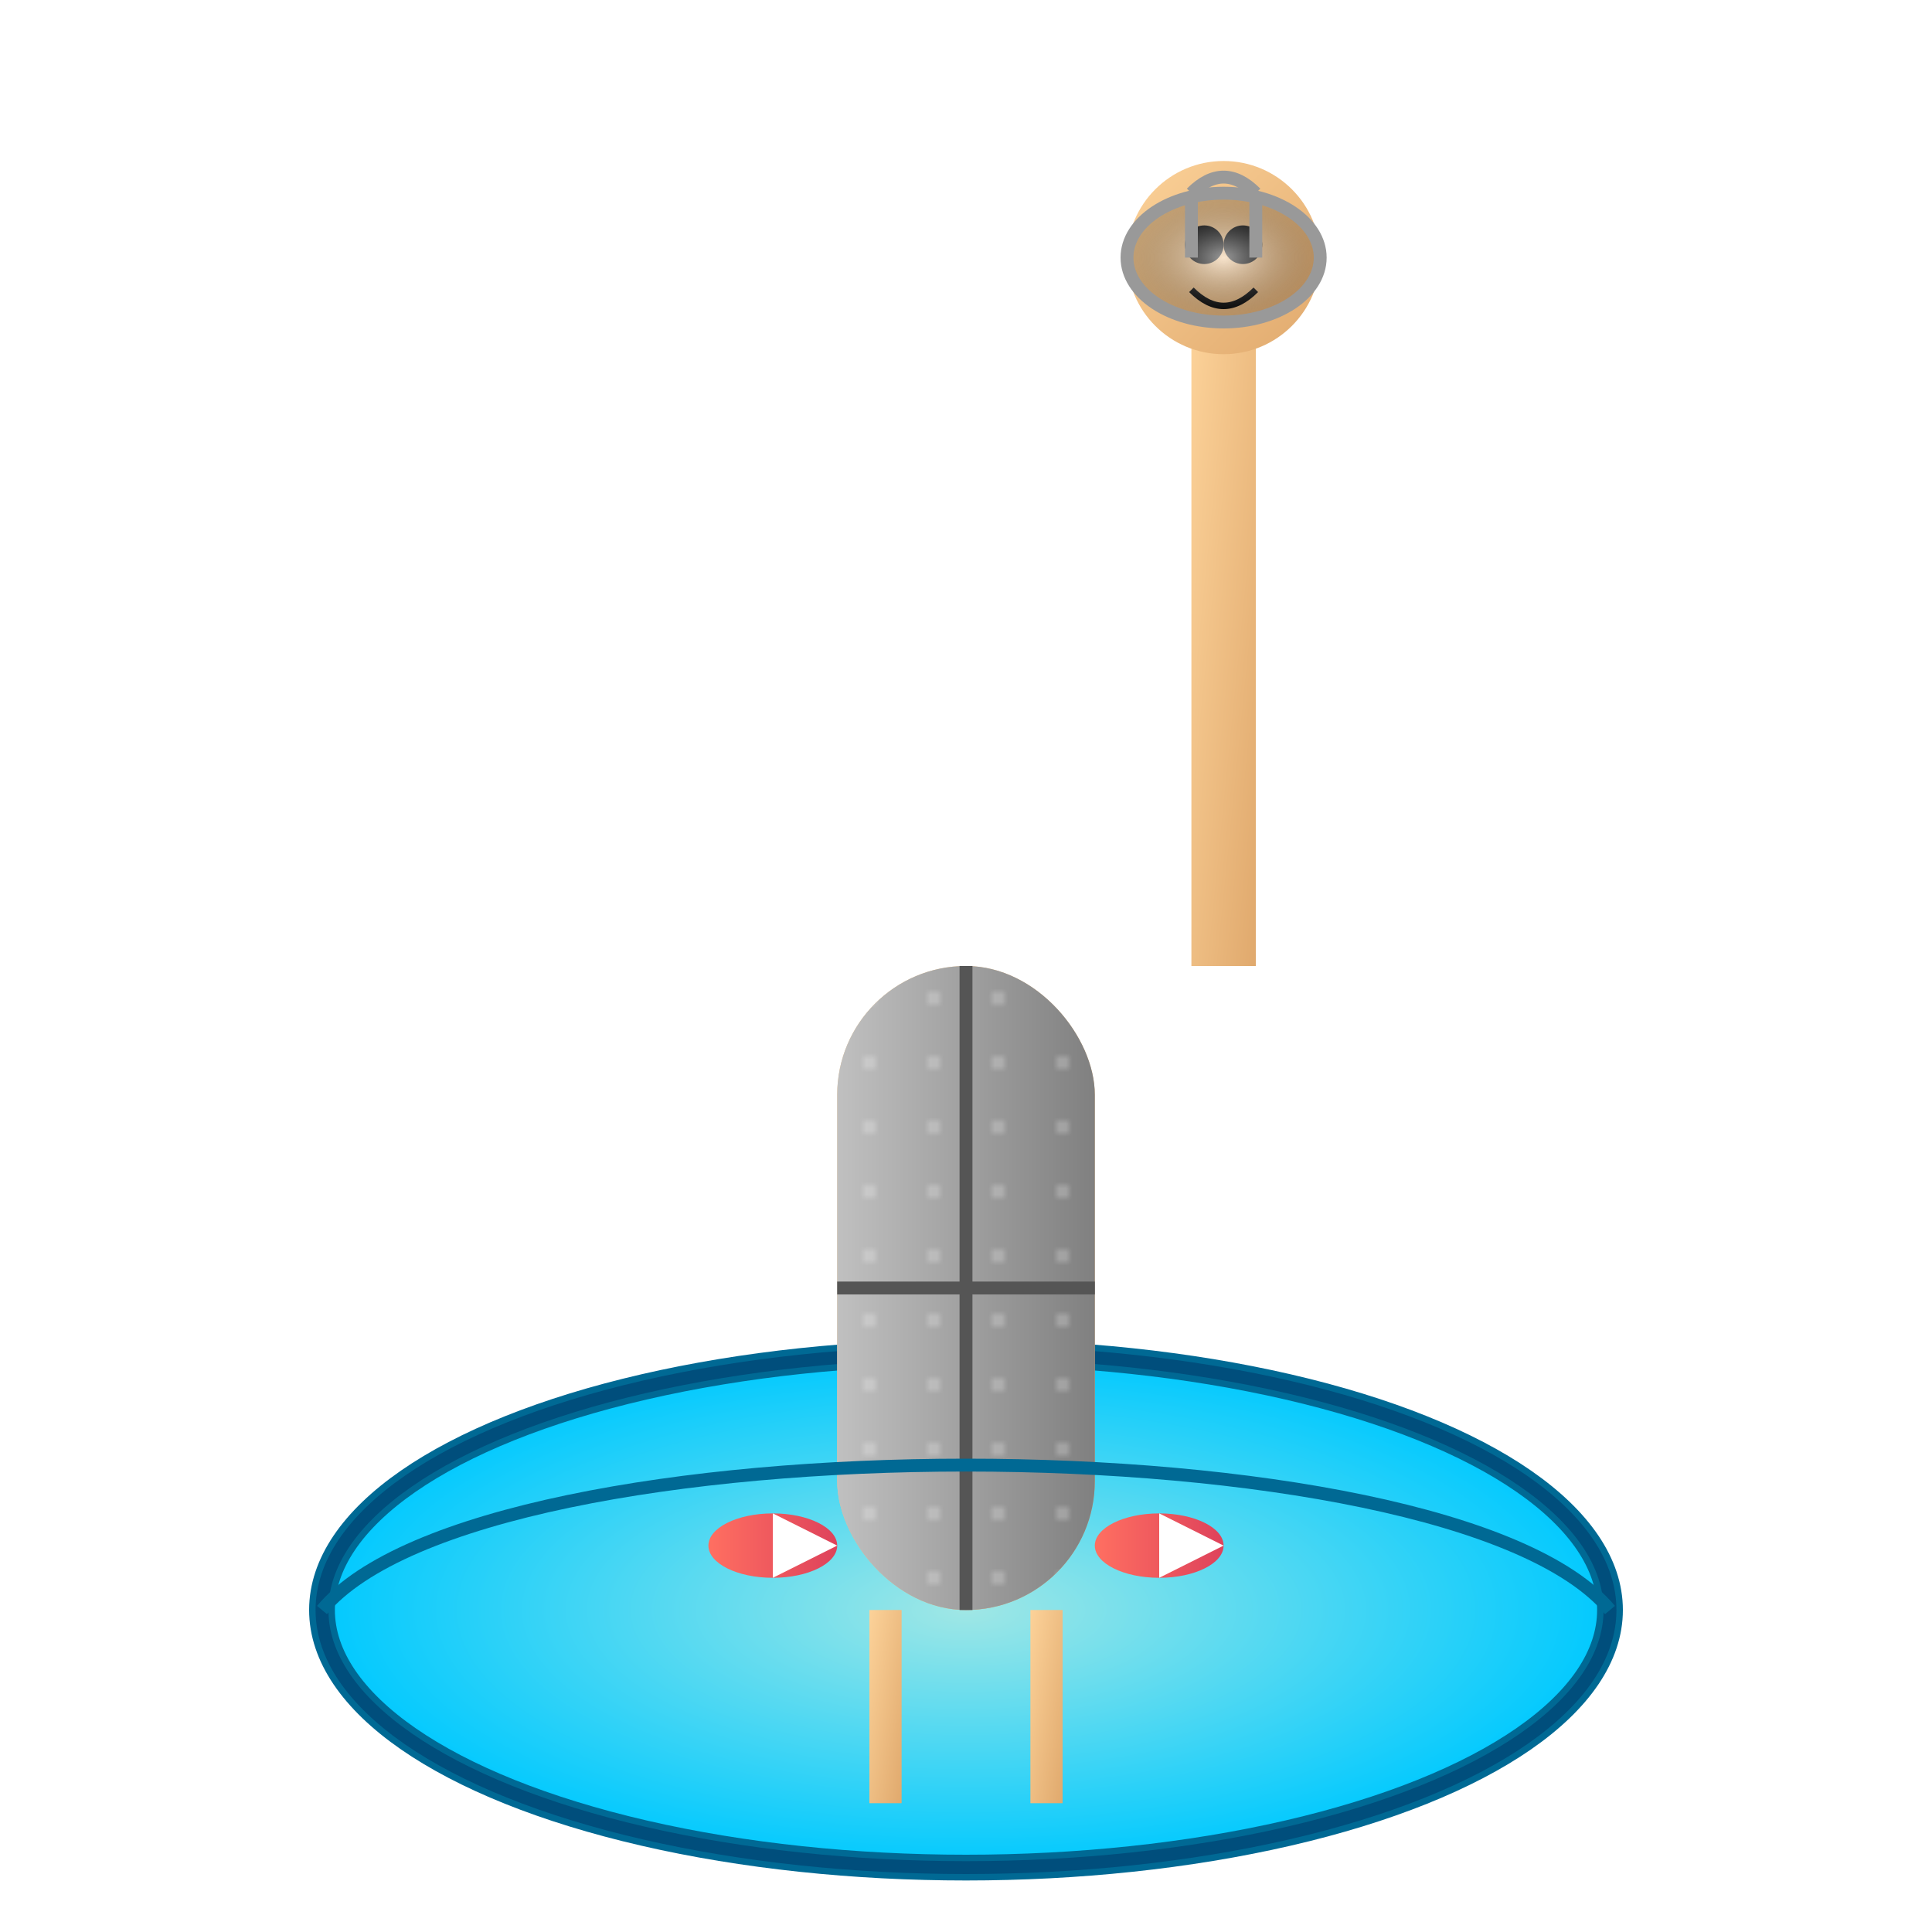 <svg viewBox="0 0 300 300" xmlns="http://www.w3.org/2000/svg">
  <!-- Definitions for gradients and patterns -->
  <defs>
    <!-- Gradient for fishbowl water -->
    <radialGradient id="waterGradient" cx="50%" cy="50%" r="50%">
      <stop offset="0%" style="stop-color: #a0e7e5; stop-opacity:1" />
      <stop offset="100%" style="stop-color: #00c9ff; stop-opacity:1" />
    </radialGradient>
    <!-- Gradient for giraffe -->
    <linearGradient id="giraffeGradient" x1="0%" y1="0%" x2="100%" y2="100%">
      <stop offset="0%" style="stop-color:#fcd299; stop-opacity:1" />
      <stop offset="100%" style="stop-color:#e0a96d; stop-opacity:1" />
    </linearGradient>
    <!-- Gradient for diving suit -->
    <linearGradient id="suitGradient" x1="0%" y1="0%" x2="100%" y2="0%">
      <stop offset="0%" style="stop-color:#c0c0c0; stop-opacity:1" />
      <stop offset="100%" style="stop-color:#808080; stop-opacity:1" />
    </linearGradient>
    <!-- Pattern for suit detailing -->
    <pattern id="suitPattern" patternUnits="userSpaceOnUse" width="10" height="10">
      <circle cx="5" cy="5" r="1" fill="#ffffff" />
    </pattern>
    <!-- Gradient for helmet glass -->
    <radialGradient id="glassGradient" cx="50%" cy="50%" r="50%">
      <stop offset="0%" style="stop-color:rgba(255,255,255,0.6); stop-opacity:1" />
      <stop offset="100%" style="stop-color:rgba(0,0,0,0.2); stop-opacity:1" />
    </radialGradient>
    <!-- Gradient for fish -->
    <linearGradient id="fishGradient" x1="0%" y1="0%" x2="100%" y2="0%">
      <stop offset="0%" style="stop-color:#ff6f61; stop-opacity:1" />
      <stop offset="100%" style="stop-color:#de425b; stop-opacity:1" />
    </linearGradient>
  </defs>

  <!-- Fishbowl -->
  <ellipse cx="150" cy="250" rx="100" ry="40" fill="url(#waterGradient)" stroke="#006994" stroke-width="4"/>
  <ellipse cx="150" cy="250" rx="100" ry="40" fill="none" stroke="#004e7c" stroke-width="2"/>
  
  <!-- Giraffe body -->
  <rect x="130" y="150" width="40" height="100" rx="20" fill="url(#giraffeGradient)" />
  
  <!-- Giraffe neck -->
  <rect x="185" y="50" width="10" height="100" fill="url(#giraffeGradient)" />
  
  <!-- Giraffe head -->
  <circle cx="190" cy="40" r="15" fill="url(#giraffeGradient)" />
  <circle cx="187" cy="38" r="3" fill="#000" />
  <circle cx="193" cy="38" r="3" fill="#000" />
  <path d="M185,45 Q190,50 195,45" stroke="#000" stroke-width="1" fill="none"/>
  
  <!-- Victorian diving helmet -->
  <ellipse cx="190" cy="40" rx="15" ry="10" fill="url(#glassGradient)" stroke="#999" stroke-width="2"/>
  <line x1="185" y1="40" x2="185" y2="30" stroke="#999" stroke-width="2"/>
  <line x1="195" y1="40" x2="195" y2="30" stroke="#999" stroke-width="2"/>
  <path d="M185,30 Q190,25 195,30" stroke="#999" stroke-width="2" fill="none"/>
  
  <!-- Diving suit -->
  <rect x="130" y="150" width="40" height="100" rx="20" fill="url(#suitGradient)" />
  <rect x="130" y="150" width="40" height="100" rx="20" fill="url(#suitPattern)" opacity="0.3" />
  <!-- Suit details -->
  <line x1="150" y1="150" x2="150" y2="250" stroke="#555" stroke-width="2"/>
  <line x1="130" y1="200" x2="170" y2="200" stroke="#555" stroke-width="2"/>
  
  <!-- Giraffe legs -->
  <rect x="135" y="250" width="5" height="30" fill="url(#giraffeGradient)" />
  <rect x="160" y="250" width="5" height="30" fill="url(#giraffeGradient)" />
  
  <!-- Reflection on fishbowl -->
  <path d="M50,250 C75,220 225,220 250,250" fill="none" stroke="#006994" stroke-width="2" />
  
  <!-- Fish inside the bowl -->
  <g>
    <ellipse cx="120" cy="240" rx="10" ry="5" fill="url(#fishGradient)" />
    <polygon points="130,240 120,235 120,245" fill="#fff"/>
    <ellipse cx="180" cy="240" rx="10" ry="5" fill="url(#fishGradient)" />
    <polygon points="190,240 180,235 180,245" fill="#fff"/>
  </g>
</svg>